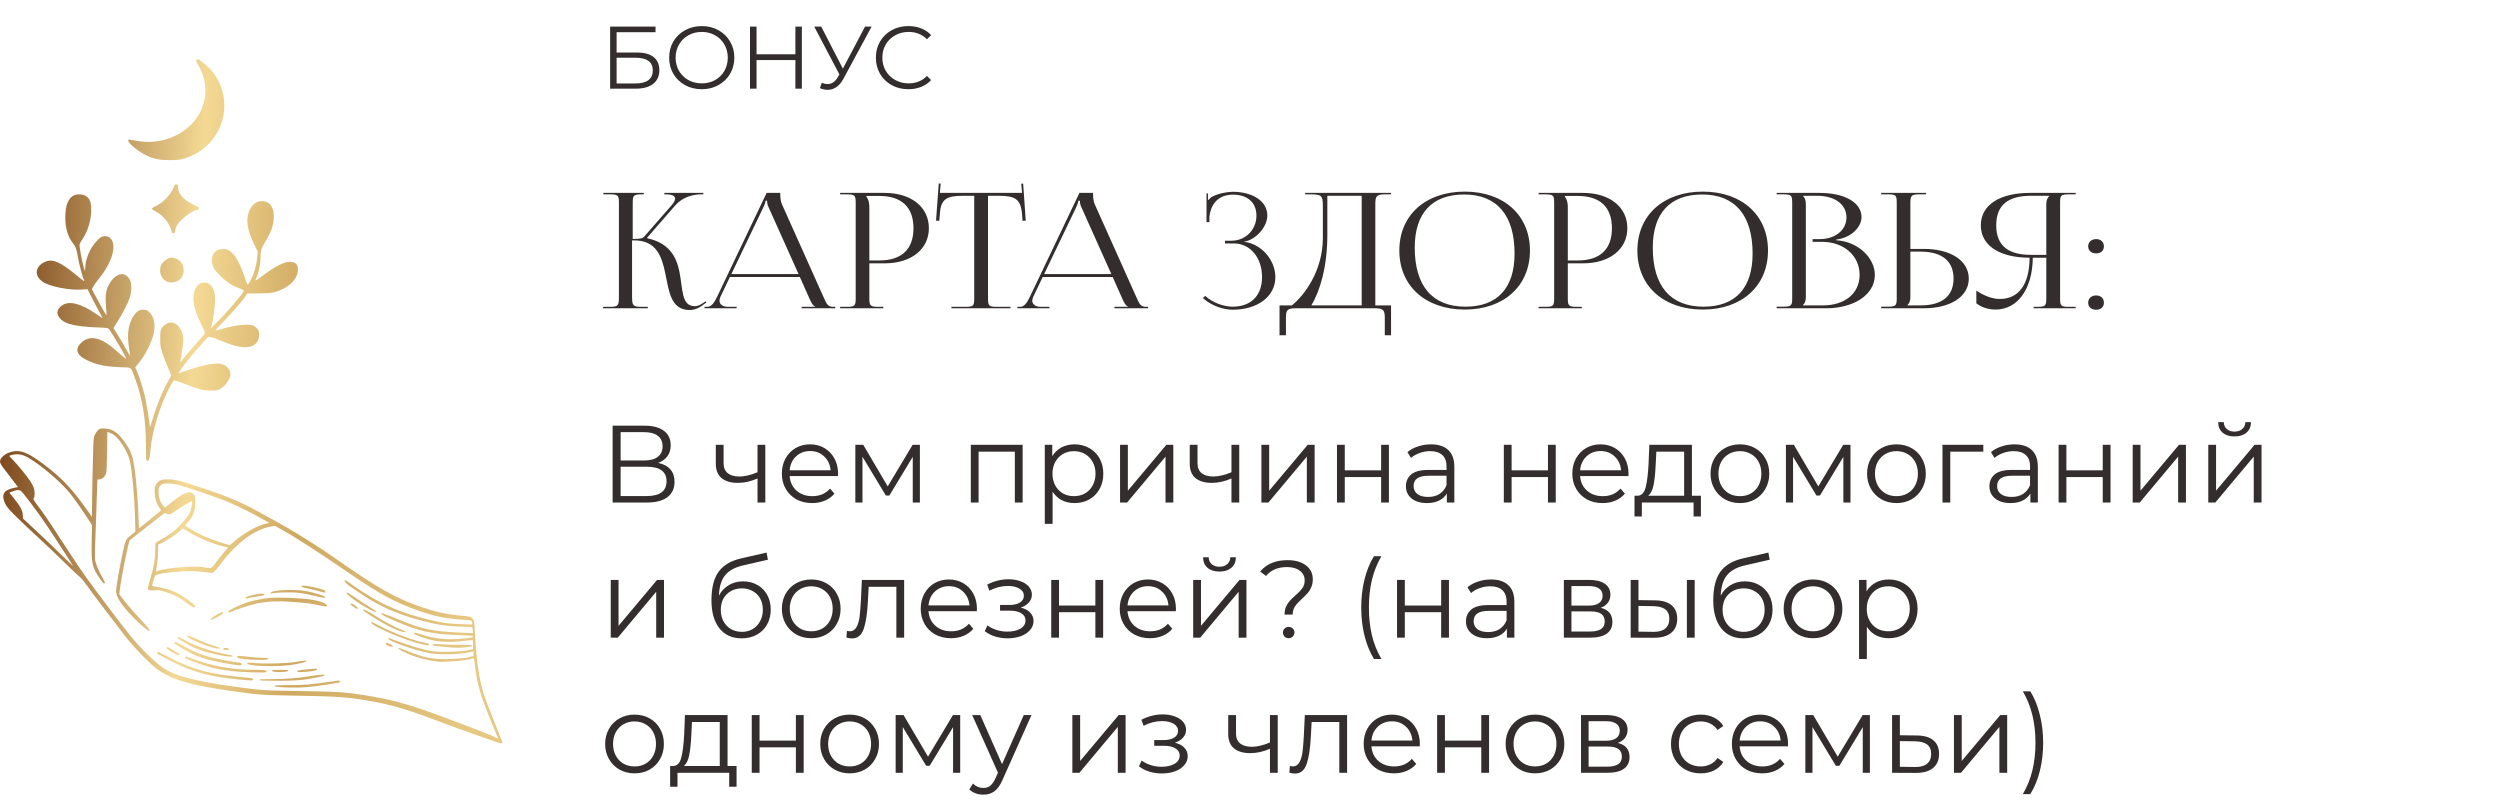 <?xml version="1.0" encoding="UTF-8"?> <svg xmlns="http://www.w3.org/2000/svg" width="592" height="190" viewBox="0 0 592 190" fill="none"> <path d="M155.858 109.614C157.123 109.874 158.085 110.385 158.744 111.148C159.403 111.893 159.732 112.873 159.732 114.086C159.732 115.663 159.169 116.877 158.042 117.726C156.933 118.575 155.295 119 153.128 119H145.068V100.8H152.634C154.575 100.8 156.092 101.199 157.184 101.996C158.276 102.793 158.822 103.946 158.822 105.454C158.822 106.477 158.562 107.343 158.042 108.054C157.522 108.747 156.794 109.267 155.858 109.614ZM146.966 109.042H152.53C153.934 109.042 155.009 108.756 155.754 108.184C156.517 107.612 156.898 106.78 156.898 105.688C156.898 104.596 156.517 103.764 155.754 103.192C155.009 102.62 153.934 102.334 152.53 102.334H146.966V109.042ZM153.128 117.466C156.265 117.466 157.834 116.296 157.834 113.956C157.834 111.668 156.265 110.524 153.128 110.524H146.966V117.466H153.128ZM181.227 105.324V119H179.381V113.306C177.804 113.999 176.253 114.346 174.727 114.346C173.081 114.346 171.798 113.973 170.879 113.228C169.961 112.465 169.501 111.33 169.501 109.822V105.324H171.347V109.718C171.347 110.741 171.677 111.521 172.335 112.058C172.994 112.578 173.904 112.838 175.065 112.838C176.348 112.838 177.787 112.5 179.381 111.824V105.324H181.227ZM198.43 112.734H186.99C187.094 114.155 187.64 115.308 188.628 116.192C189.616 117.059 190.864 117.492 192.372 117.492C193.221 117.492 194.001 117.345 194.712 117.05C195.422 116.738 196.038 116.287 196.558 115.698L197.598 116.894C196.991 117.622 196.228 118.177 195.31 118.558C194.408 118.939 193.412 119.13 192.32 119.13C190.916 119.13 189.668 118.835 188.576 118.246C187.501 117.639 186.66 116.807 186.054 115.75C185.447 114.693 185.144 113.497 185.144 112.162C185.144 110.827 185.43 109.631 186.002 108.574C186.591 107.517 187.388 106.693 188.394 106.104C189.416 105.515 190.56 105.22 191.826 105.22C193.091 105.22 194.226 105.515 195.232 106.104C196.237 106.693 197.026 107.517 197.598 108.574C198.17 109.614 198.456 110.81 198.456 112.162L198.43 112.734ZM191.826 106.806C190.508 106.806 189.399 107.231 188.498 108.08C187.614 108.912 187.111 110.004 186.99 111.356H196.688C196.566 110.004 196.055 108.912 195.154 108.08C194.27 107.231 193.16 106.806 191.826 106.806ZM217.83 105.324V119H216.14V108.184L210.602 117.336H209.77L204.232 108.158V119H202.542V105.324H204.414L210.212 115.178L216.114 105.324H217.83ZM242.16 105.324V119H240.314V106.962H231.734V119H229.888V105.324H242.16ZM254.453 105.22C255.736 105.22 256.897 105.515 257.937 106.104C258.977 106.676 259.792 107.491 260.381 108.548C260.971 109.605 261.265 110.81 261.265 112.162C261.265 113.531 260.971 114.745 260.381 115.802C259.792 116.859 258.977 117.683 257.937 118.272C256.915 118.844 255.753 119.13 254.453 119.13C253.344 119.13 252.339 118.905 251.437 118.454C250.553 117.986 249.825 117.31 249.253 116.426V124.044H247.407V105.324H249.175V108.028C249.73 107.127 250.458 106.433 251.359 105.948C252.278 105.463 253.309 105.22 254.453 105.22ZM254.323 117.492C255.277 117.492 256.143 117.275 256.923 116.842C257.703 116.391 258.31 115.759 258.743 114.944C259.194 114.129 259.419 113.202 259.419 112.162C259.419 111.122 259.194 110.203 258.743 109.406C258.31 108.591 257.703 107.959 256.923 107.508C256.143 107.057 255.277 106.832 254.323 106.832C253.353 106.832 252.477 107.057 251.697 107.508C250.935 107.959 250.328 108.591 249.877 109.406C249.444 110.203 249.227 111.122 249.227 112.162C249.227 113.202 249.444 114.129 249.877 114.944C250.328 115.759 250.935 116.391 251.697 116.842C252.477 117.275 253.353 117.492 254.323 117.492ZM265.231 105.324H267.077V116.192L276.203 105.324H277.841V119H275.995V108.132L266.895 119H265.231V105.324ZM293.454 105.324V119H291.608V113.306C290.031 113.999 288.479 114.346 286.954 114.346C285.307 114.346 284.025 113.973 283.106 113.228C282.187 112.465 281.728 111.33 281.728 109.822V105.324H283.574V109.718C283.574 110.741 283.903 111.521 284.562 112.058C285.221 112.578 286.131 112.838 287.292 112.838C288.575 112.838 290.013 112.5 291.608 111.824V105.324H293.454ZM298.696 105.324H300.542V116.192L309.668 105.324H311.306V119H309.46V108.132L300.36 119H298.696V105.324ZM316.597 105.324H318.443V111.382H327.049V105.324H328.895V119H327.049V112.968H318.443V119H316.597V105.324ZM338.848 105.22C340.633 105.22 342.002 105.671 342.956 106.572C343.909 107.456 344.386 108.773 344.386 110.524V119H342.618V116.868C342.202 117.579 341.586 118.133 340.772 118.532C339.974 118.931 339.021 119.13 337.912 119.13C336.386 119.13 335.173 118.766 334.272 118.038C333.37 117.31 332.92 116.348 332.92 115.152C332.92 113.991 333.336 113.055 334.168 112.344C335.017 111.633 336.36 111.278 338.198 111.278H342.54V110.446C342.54 109.267 342.21 108.375 341.552 107.768C340.893 107.144 339.931 106.832 338.666 106.832C337.799 106.832 336.967 106.979 336.17 107.274C335.372 107.551 334.688 107.941 334.116 108.444L333.284 107.066C333.977 106.477 334.809 106.026 335.78 105.714C336.75 105.385 337.773 105.22 338.848 105.22ZM338.198 117.674C339.238 117.674 340.13 117.44 340.876 116.972C341.621 116.487 342.176 115.793 342.54 114.892V112.656H338.25C335.91 112.656 334.74 113.471 334.74 115.1C334.74 115.897 335.043 116.53 335.65 116.998C336.256 117.449 337.106 117.674 338.198 117.674ZM356.105 105.324H357.951V111.382H366.557V105.324H368.403V119H366.557V112.968H357.951V119H356.105V105.324ZM385.609 112.734H374.169C374.273 114.155 374.819 115.308 375.807 116.192C376.795 117.059 378.043 117.492 379.551 117.492C380.401 117.492 381.181 117.345 381.891 117.05C382.602 116.738 383.217 116.287 383.737 115.698L384.777 116.894C384.171 117.622 383.408 118.177 382.489 118.558C381.588 118.939 380.591 119.13 379.499 119.13C378.095 119.13 376.847 118.835 375.755 118.246C374.681 117.639 373.84 116.807 373.233 115.75C372.627 114.693 372.323 113.497 372.323 112.162C372.323 110.827 372.609 109.631 373.181 108.574C373.771 107.517 374.568 106.693 375.573 106.104C376.596 105.515 377.74 105.22 379.005 105.22C380.271 105.22 381.406 105.515 382.411 106.104C383.417 106.693 384.205 107.517 384.777 108.574C385.349 109.614 385.635 110.81 385.635 112.162L385.609 112.734ZM379.005 106.806C377.688 106.806 376.579 107.231 375.677 108.08C374.793 108.912 374.291 110.004 374.169 111.356H383.867C383.746 110.004 383.235 108.912 382.333 108.08C381.449 107.231 380.34 106.806 379.005 106.806ZM402.78 117.388V122.302H401.038V119H388.792V122.302H387.05V117.388H387.83C388.749 117.336 389.373 116.66 389.702 115.36C390.032 114.06 390.257 112.24 390.378 109.9L390.56 105.324H400.648V117.388H402.78ZM392.068 110.004C391.982 111.945 391.817 113.549 391.574 114.814C391.332 116.062 390.898 116.92 390.274 117.388H398.802V106.962H392.224L392.068 110.004ZM412.02 119.13C410.703 119.13 409.515 118.835 408.458 118.246C407.401 117.639 406.569 116.807 405.962 115.75C405.355 114.693 405.052 113.497 405.052 112.162C405.052 110.827 405.355 109.631 405.962 108.574C406.569 107.517 407.401 106.693 408.458 106.104C409.515 105.515 410.703 105.22 412.02 105.22C413.337 105.22 414.525 105.515 415.582 106.104C416.639 106.693 417.463 107.517 418.052 108.574C418.659 109.631 418.962 110.827 418.962 112.162C418.962 113.497 418.659 114.693 418.052 115.75C417.463 116.807 416.639 117.639 415.582 118.246C414.525 118.835 413.337 119.13 412.02 119.13ZM412.02 117.492C412.991 117.492 413.857 117.275 414.62 116.842C415.4 116.391 416.007 115.759 416.44 114.944C416.873 114.129 417.09 113.202 417.09 112.162C417.09 111.122 416.873 110.195 416.44 109.38C416.007 108.565 415.4 107.941 414.62 107.508C413.857 107.057 412.991 106.832 412.02 106.832C411.049 106.832 410.174 107.057 409.394 107.508C408.631 107.941 408.025 108.565 407.574 109.38C407.141 110.195 406.924 111.122 406.924 112.162C406.924 113.202 407.141 114.129 407.574 114.944C408.025 115.759 408.631 116.391 409.394 116.842C410.174 117.275 411.049 117.492 412.02 117.492ZM438.195 105.324V119H436.505V108.184L430.967 117.336H430.135L424.597 108.158V119H422.907V105.324H424.779L430.577 115.178L436.479 105.324H438.195ZM449.09 119.13C447.773 119.13 446.586 118.835 445.528 118.246C444.471 117.639 443.639 116.807 443.032 115.75C442.426 114.693 442.122 113.497 442.122 112.162C442.122 110.827 442.426 109.631 443.032 108.574C443.639 107.517 444.471 106.693 445.528 106.104C446.586 105.515 447.773 105.22 449.09 105.22C450.408 105.22 451.595 105.515 452.652 106.104C453.71 106.693 454.533 107.517 455.122 108.574C455.729 109.631 456.032 110.827 456.032 112.162C456.032 113.497 455.729 114.693 455.122 115.75C454.533 116.807 453.71 117.639 452.652 118.246C451.595 118.835 450.408 119.13 449.09 119.13ZM449.09 117.492C450.061 117.492 450.928 117.275 451.69 116.842C452.47 116.391 453.077 115.759 453.51 114.944C453.944 114.129 454.16 113.202 454.16 112.162C454.16 111.122 453.944 110.195 453.51 109.38C453.077 108.565 452.47 107.941 451.69 107.508C450.928 107.057 450.061 106.832 449.09 106.832C448.12 106.832 447.244 107.057 446.464 107.508C445.702 107.941 445.095 108.565 444.644 109.38C444.211 110.195 443.994 111.122 443.994 112.162C443.994 113.202 444.211 114.129 444.644 114.944C445.095 115.759 445.702 116.391 446.464 116.842C447.244 117.275 448.12 117.492 449.09 117.492ZM469.65 106.962H461.824V119H459.978V105.324H469.65V106.962ZM477.023 105.22C478.809 105.22 480.178 105.671 481.131 106.572C482.085 107.456 482.561 108.773 482.561 110.524V119H480.793V116.868C480.377 117.579 479.762 118.133 478.947 118.532C478.15 118.931 477.197 119.13 476.087 119.13C474.562 119.13 473.349 118.766 472.447 118.038C471.546 117.31 471.095 116.348 471.095 115.152C471.095 113.991 471.511 113.055 472.343 112.344C473.193 111.633 474.536 111.278 476.373 111.278H480.715V110.446C480.715 109.267 480.386 108.375 479.727 107.768C479.069 107.144 478.107 106.832 476.841 106.832C475.975 106.832 475.143 106.979 474.345 107.274C473.548 107.551 472.863 107.941 472.291 108.444L471.459 107.066C472.153 106.477 472.985 106.026 473.955 105.714C474.926 105.385 475.949 105.22 477.023 105.22ZM476.373 117.674C477.413 117.674 478.306 117.44 479.051 116.972C479.797 116.487 480.351 115.793 480.715 114.892V112.656H476.425C474.085 112.656 472.915 113.471 472.915 115.1C472.915 115.897 473.219 116.53 473.825 116.998C474.432 117.449 475.281 117.674 476.373 117.674ZM487.476 105.324H489.322V111.382H497.928V105.324H499.774V119H497.928V112.968H489.322V119H487.476V105.324ZM505.021 105.324H506.867V116.192L515.993 105.324H517.631V119H515.785V108.132L506.685 119H505.021V105.324ZM522.921 105.324H524.767V116.192L533.893 105.324H535.531V119H533.685V108.132L524.585 119H522.921V105.324ZM529.135 103.348C527.956 103.348 527.02 103.053 526.327 102.464C525.634 101.875 525.278 101.043 525.261 99.968H526.587C526.604 100.644 526.847 101.19 527.315 101.606C527.783 102.005 528.39 102.204 529.135 102.204C529.88 102.204 530.487 102.005 530.955 101.606C531.44 101.19 531.692 100.644 531.709 99.968H533.035C533.018 101.043 532.654 101.875 531.943 102.464C531.25 103.053 530.314 103.348 529.135 103.348ZM144.626 137.324H146.472V148.192L155.598 137.324H157.236V151H155.39V140.132L146.29 151H144.626V137.324ZM175.961 137.662C177.226 137.662 178.353 137.948 179.341 138.52C180.346 139.075 181.126 139.863 181.681 140.886C182.236 141.891 182.513 143.044 182.513 144.344C182.513 145.679 182.218 146.866 181.629 147.906C181.057 148.929 180.251 149.726 179.211 150.298C178.171 150.87 176.975 151.156 175.623 151.156C173.352 151.156 171.593 150.359 170.345 148.764C169.097 147.169 168.473 144.968 168.473 142.16C168.473 139.231 169.028 136.986 170.137 135.426C171.264 133.866 173.014 132.809 175.389 132.254L181.525 130.85L181.837 132.54L176.065 133.866C174.106 134.299 172.668 135.071 171.749 136.18C170.83 137.272 170.328 138.893 170.241 141.042C170.796 139.985 171.567 139.161 172.555 138.572C173.543 137.965 174.678 137.662 175.961 137.662ZM175.675 149.622C176.628 149.622 177.478 149.405 178.223 148.972C178.986 148.521 179.575 147.897 179.991 147.1C180.424 146.303 180.641 145.401 180.641 144.396C180.641 143.391 180.433 142.507 180.017 141.744C179.601 140.981 179.012 140.392 178.249 139.976C177.504 139.543 176.646 139.326 175.675 139.326C174.704 139.326 173.838 139.543 173.075 139.976C172.33 140.392 171.74 140.981 171.307 141.744C170.891 142.507 170.683 143.391 170.683 144.396C170.683 145.401 170.891 146.303 171.307 147.1C171.74 147.897 172.338 148.521 173.101 148.972C173.864 149.405 174.722 149.622 175.675 149.622ZM192.112 151.13C190.794 151.13 189.607 150.835 188.55 150.246C187.492 149.639 186.66 148.807 186.054 147.75C185.447 146.693 185.144 145.497 185.144 144.162C185.144 142.827 185.447 141.631 186.054 140.574C186.66 139.517 187.492 138.693 188.55 138.104C189.607 137.515 190.794 137.22 192.112 137.22C193.429 137.22 194.616 137.515 195.674 138.104C196.731 138.693 197.554 139.517 198.144 140.574C198.75 141.631 199.054 142.827 199.054 144.162C199.054 145.497 198.75 146.693 198.144 147.75C197.554 148.807 196.731 149.639 195.674 150.246C194.616 150.835 193.429 151.13 192.112 151.13ZM192.112 149.492C193.082 149.492 193.949 149.275 194.712 148.842C195.492 148.391 196.098 147.759 196.532 146.944C196.965 146.129 197.182 145.202 197.182 144.162C197.182 143.122 196.965 142.195 196.532 141.38C196.098 140.565 195.492 139.941 194.712 139.508C193.949 139.057 193.082 138.832 192.112 138.832C191.141 138.832 190.266 139.057 189.486 139.508C188.723 139.941 188.116 140.565 187.666 141.38C187.232 142.195 187.016 143.122 187.016 144.162C187.016 145.202 187.232 146.129 187.666 146.944C188.116 147.759 188.723 148.391 189.486 148.842C190.266 149.275 191.141 149.492 192.112 149.492ZM214.103 137.324V151H212.257V138.962H205.705L205.523 142.342C205.384 145.185 205.055 147.369 204.535 148.894C204.015 150.419 203.088 151.182 201.753 151.182C201.389 151.182 200.947 151.113 200.427 150.974L200.557 149.388C200.869 149.457 201.086 149.492 201.207 149.492C201.918 149.492 202.455 149.163 202.819 148.504C203.183 147.845 203.426 147.031 203.547 146.06C203.668 145.089 203.772 143.807 203.859 142.212L204.093 137.324H214.103ZM231.311 144.734H219.871C219.975 146.155 220.521 147.308 221.509 148.192C222.497 149.059 223.745 149.492 225.253 149.492C226.102 149.492 226.882 149.345 227.593 149.05C228.303 148.738 228.919 148.287 229.439 147.698L230.479 148.894C229.872 149.622 229.109 150.177 228.191 150.558C227.289 150.939 226.293 151.13 225.201 151.13C223.797 151.13 222.549 150.835 221.457 150.246C220.382 149.639 219.541 148.807 218.935 147.75C218.328 146.693 218.025 145.497 218.025 144.162C218.025 142.827 218.311 141.631 218.883 140.574C219.472 139.517 220.269 138.693 221.275 138.104C222.297 137.515 223.441 137.22 224.707 137.22C225.972 137.22 227.107 137.515 228.113 138.104C229.118 138.693 229.907 139.517 230.479 140.574C231.051 141.614 231.337 142.81 231.337 144.162L231.311 144.734ZM224.707 138.806C223.389 138.806 222.28 139.231 221.379 140.08C220.495 140.912 219.992 142.004 219.871 143.356H229.569C229.447 142.004 228.936 140.912 228.035 140.08C227.151 139.231 226.041 138.806 224.707 138.806ZM241.698 143.876C242.669 144.101 243.414 144.491 243.934 145.046C244.471 145.601 244.74 146.277 244.74 147.074C244.74 147.871 244.463 148.582 243.908 149.206C243.371 149.83 242.634 150.315 241.698 150.662C240.762 150.991 239.731 151.156 238.604 151.156C237.616 151.156 236.645 151.017 235.692 150.74C234.739 150.445 233.907 150.021 233.196 149.466L233.82 148.088C234.444 148.556 235.172 148.92 236.004 149.18C236.836 149.44 237.677 149.57 238.526 149.57C239.791 149.57 240.823 149.336 241.62 148.868C242.435 148.383 242.842 147.733 242.842 146.918C242.842 146.19 242.513 145.627 241.854 145.228C241.195 144.812 240.294 144.604 239.15 144.604H236.81V143.252H239.046C240.069 143.252 240.892 143.061 241.516 142.68C242.14 142.281 242.452 141.753 242.452 141.094C242.452 140.366 242.097 139.794 241.386 139.378C240.693 138.962 239.783 138.754 238.656 138.754C237.183 138.754 235.727 139.127 234.288 139.872L233.768 138.442C235.397 137.593 237.087 137.168 238.838 137.168C239.878 137.168 240.814 137.324 241.646 137.636C242.495 137.931 243.154 138.355 243.622 138.91C244.107 139.465 244.35 140.106 244.35 140.834C244.35 141.527 244.107 142.143 243.622 142.68C243.154 143.217 242.513 143.616 241.698 143.876ZM248.931 137.324H250.777V143.382H259.383V137.324H261.229V151H259.383V144.968H250.777V151H248.931V137.324ZM278.436 144.734H266.996C267.1 146.155 267.646 147.308 268.634 148.192C269.622 149.059 270.87 149.492 272.378 149.492C273.227 149.492 274.007 149.345 274.718 149.05C275.428 148.738 276.044 148.287 276.564 147.698L277.604 148.894C276.997 149.622 276.234 150.177 275.316 150.558C274.414 150.939 273.418 151.13 272.326 151.13C270.922 151.13 269.674 150.835 268.582 150.246C267.507 149.639 266.666 148.807 266.06 147.75C265.453 146.693 265.15 145.497 265.15 144.162C265.15 142.827 265.436 141.631 266.008 140.574C266.597 139.517 267.394 138.693 268.4 138.104C269.422 137.515 270.566 137.22 271.832 137.22C273.097 137.22 274.232 137.515 275.238 138.104C276.243 138.693 277.032 139.517 277.604 140.574C278.176 141.614 278.462 142.81 278.462 144.162L278.436 144.734ZM271.832 138.806C270.514 138.806 269.405 139.231 268.504 140.08C267.62 140.912 267.117 142.004 266.996 143.356H276.694C276.572 142.004 276.061 140.912 275.16 140.08C274.276 139.231 273.166 138.806 271.832 138.806ZM282.548 137.324H284.394V148.192L293.52 137.324H295.158V151H293.312V140.132L284.212 151H282.548V137.324ZM288.762 135.348C287.583 135.348 286.647 135.053 285.954 134.464C285.261 133.875 284.905 133.043 284.888 131.968H286.214C286.231 132.644 286.474 133.19 286.942 133.606C287.41 134.005 288.017 134.204 288.762 134.204C289.507 134.204 290.114 134.005 290.582 133.606C291.067 133.19 291.319 132.644 291.336 131.968H292.662C292.645 133.043 292.281 133.875 291.57 134.464C290.877 135.053 289.941 135.348 288.762 135.348ZM304.186 145.54C304.186 144.829 304.299 144.205 304.524 143.668C304.767 143.131 305.062 142.671 305.408 142.29C305.755 141.909 306.206 141.475 306.76 140.99C307.506 140.331 308.052 139.759 308.398 139.274C308.762 138.771 308.944 138.165 308.944 137.454C308.944 136.501 308.572 135.738 307.826 135.166C307.081 134.577 306.058 134.282 304.758 134.282C302.609 134.282 300.954 134.984 299.792 136.388L298.414 135.348C299.888 133.545 302.046 132.644 304.888 132.644C306.708 132.644 308.156 133.051 309.23 133.866C310.322 134.681 310.868 135.781 310.868 137.168C310.868 137.879 310.747 138.511 310.504 139.066C310.279 139.603 309.993 140.063 309.646 140.444C309.317 140.825 308.875 141.267 308.32 141.77C307.575 142.446 307.02 143.053 306.656 143.59C306.292 144.11 306.11 144.76 306.11 145.54H304.186ZM305.148 151.13C304.767 151.13 304.446 151 304.186 150.74C303.926 150.463 303.796 150.142 303.796 149.778C303.796 149.397 303.926 149.085 304.186 148.842C304.446 148.582 304.767 148.452 305.148 148.452C305.547 148.452 305.876 148.582 306.136 148.842C306.396 149.085 306.526 149.397 306.526 149.778C306.526 150.142 306.388 150.463 306.11 150.74C305.85 151 305.53 151.13 305.148 151.13ZM325.353 156.044C324.382 154.449 323.637 152.621 323.117 150.558C322.597 148.478 322.337 146.251 322.337 143.876C322.337 141.501 322.597 139.274 323.117 137.194C323.637 135.097 324.382 133.268 325.353 131.708H327.121C326.098 133.459 325.344 135.339 324.859 137.35C324.391 139.361 324.157 141.536 324.157 143.876C324.157 146.216 324.391 148.391 324.859 150.402C325.344 152.413 326.098 154.293 327.121 156.044H325.353ZM330.815 137.324H332.661V143.382H341.267V137.324H343.113V151H341.267V144.968H332.661V151H330.815V137.324ZM353.066 137.22C354.852 137.22 356.221 137.671 357.174 138.572C358.128 139.456 358.604 140.773 358.604 142.524V151H356.836V148.868C356.42 149.579 355.805 150.133 354.99 150.532C354.193 150.931 353.24 151.13 352.13 151.13C350.605 151.13 349.392 150.766 348.49 150.038C347.589 149.31 347.138 148.348 347.138 147.152C347.138 145.991 347.554 145.055 348.386 144.344C349.236 143.633 350.579 143.278 352.416 143.278H356.758V142.446C356.758 141.267 356.429 140.375 355.77 139.768C355.112 139.144 354.15 138.832 352.884 138.832C352.018 138.832 351.186 138.979 350.388 139.274C349.591 139.551 348.906 139.941 348.334 140.444L347.502 139.066C348.196 138.477 349.028 138.026 349.998 137.714C350.969 137.385 351.992 137.22 353.066 137.22ZM352.416 149.674C353.456 149.674 354.349 149.44 355.094 148.972C355.84 148.487 356.394 147.793 356.758 146.892V144.656H352.468C350.128 144.656 348.958 145.471 348.958 147.1C348.958 147.897 349.262 148.53 349.868 148.998C350.475 149.449 351.324 149.674 352.416 149.674ZM379.033 143.928C380.888 144.361 381.815 145.479 381.815 147.282C381.815 148.478 381.373 149.397 380.489 150.038C379.605 150.679 378.288 151 376.537 151H370.323V137.324H376.355C377.915 137.324 379.137 137.627 380.021 138.234C380.905 138.841 381.347 139.707 381.347 140.834C381.347 141.579 381.139 142.221 380.723 142.758C380.325 143.278 379.761 143.668 379.033 143.928ZM372.117 143.408H376.225C377.283 143.408 378.089 143.209 378.643 142.81C379.215 142.411 379.501 141.831 379.501 141.068C379.501 140.305 379.215 139.733 378.643 139.352C378.089 138.971 377.283 138.78 376.225 138.78H372.117V143.408ZM376.459 149.544C377.638 149.544 378.522 149.353 379.111 148.972C379.701 148.591 379.995 147.993 379.995 147.178C379.995 146.363 379.727 145.765 379.189 145.384C378.652 144.985 377.803 144.786 376.641 144.786H372.117V149.544H376.459ZM391.888 142.16C393.604 142.177 394.912 142.559 395.814 143.304C396.715 144.049 397.166 145.124 397.166 146.528C397.166 147.984 396.68 149.102 395.71 149.882C394.739 150.662 393.352 151.043 391.55 151.026L386.142 151V137.324H387.988V142.108L391.888 142.16ZM399.454 137.324H401.3V151H399.454V137.324ZM391.446 149.622C392.711 149.639 393.664 149.388 394.306 148.868C394.964 148.331 395.294 147.551 395.294 146.528C395.294 145.523 394.973 144.777 394.332 144.292C393.69 143.807 392.728 143.555 391.446 143.538L387.988 143.486V149.57L391.446 149.622ZM413.186 137.662C414.451 137.662 415.578 137.948 416.566 138.52C417.571 139.075 418.351 139.863 418.906 140.886C419.46 141.891 419.738 143.044 419.738 144.344C419.738 145.679 419.443 146.866 418.854 147.906C418.282 148.929 417.476 149.726 416.436 150.298C415.396 150.87 414.2 151.156 412.848 151.156C410.577 151.156 408.818 150.359 407.57 148.764C406.322 147.169 405.698 144.968 405.698 142.16C405.698 139.231 406.252 136.986 407.362 135.426C408.488 133.866 410.239 132.809 412.614 132.254L418.75 130.85L419.062 132.54L413.29 133.866C411.331 134.299 409.892 135.071 408.974 136.18C408.055 137.272 407.552 138.893 407.466 141.042C408.02 139.985 408.792 139.161 409.78 138.572C410.768 137.965 411.903 137.662 413.186 137.662ZM412.9 149.622C413.853 149.622 414.702 149.405 415.448 148.972C416.21 148.521 416.8 147.897 417.216 147.1C417.649 146.303 417.866 145.401 417.866 144.396C417.866 143.391 417.658 142.507 417.242 141.744C416.826 140.981 416.236 140.392 415.474 139.976C414.728 139.543 413.87 139.326 412.9 139.326C411.929 139.326 411.062 139.543 410.3 139.976C409.554 140.392 408.965 140.981 408.532 141.744C408.116 142.507 407.908 143.391 407.908 144.396C407.908 145.401 408.116 146.303 408.532 147.1C408.965 147.897 409.563 148.521 410.326 148.972C411.088 149.405 411.946 149.622 412.9 149.622ZM429.336 151.13C428.019 151.13 426.832 150.835 425.774 150.246C424.717 149.639 423.885 148.807 423.278 147.75C422.672 146.693 422.368 145.497 422.368 144.162C422.368 142.827 422.672 141.631 423.278 140.574C423.885 139.517 424.717 138.693 425.774 138.104C426.832 137.515 428.019 137.22 429.336 137.22C430.654 137.22 431.841 137.515 432.898 138.104C433.956 138.693 434.779 139.517 435.368 140.574C435.975 141.631 436.278 142.827 436.278 144.162C436.278 145.497 435.975 146.693 435.368 147.75C434.779 148.807 433.956 149.639 432.898 150.246C431.841 150.835 430.654 151.13 429.336 151.13ZM429.336 149.492C430.307 149.492 431.174 149.275 431.936 148.842C432.716 148.391 433.323 147.759 433.756 146.944C434.19 146.129 434.406 145.202 434.406 144.162C434.406 143.122 434.19 142.195 433.756 141.38C433.323 140.565 432.716 139.941 431.936 139.508C431.174 139.057 430.307 138.832 429.336 138.832C428.366 138.832 427.49 139.057 426.71 139.508C425.948 139.941 425.341 140.565 424.89 141.38C424.457 142.195 424.24 143.122 424.24 144.162C424.24 145.202 424.457 146.129 424.89 146.944C425.341 147.759 425.948 148.391 426.71 148.842C427.49 149.275 428.366 149.492 429.336 149.492ZM447.27 137.22C448.552 137.22 449.714 137.515 450.754 138.104C451.794 138.676 452.608 139.491 453.198 140.548C453.787 141.605 454.082 142.81 454.082 144.162C454.082 145.531 453.787 146.745 453.198 147.802C452.608 148.859 451.794 149.683 450.754 150.272C449.731 150.844 448.57 151.13 447.27 151.13C446.16 151.13 445.155 150.905 444.254 150.454C443.37 149.986 442.642 149.31 442.07 148.426V156.044H440.224V137.324H441.992V140.028C442.546 139.127 443.274 138.433 444.176 137.948C445.094 137.463 446.126 137.22 447.27 137.22ZM447.14 149.492C448.093 149.492 448.96 149.275 449.74 148.842C450.52 148.391 451.126 147.759 451.56 146.944C452.01 146.129 452.236 145.202 452.236 144.162C452.236 143.122 452.01 142.203 451.56 141.406C451.126 140.591 450.52 139.959 449.74 139.508C448.96 139.057 448.093 138.832 447.14 138.832C446.169 138.832 445.294 139.057 444.514 139.508C443.751 139.959 443.144 140.591 442.694 141.406C442.26 142.203 442.044 143.122 442.044 144.162C442.044 145.202 442.26 146.129 442.694 146.944C443.144 147.759 443.751 148.391 444.514 148.842C445.294 149.275 446.169 149.492 447.14 149.492ZM150.268 183.13C148.951 183.13 147.763 182.835 146.706 182.246C145.649 181.639 144.817 180.807 144.21 179.75C143.603 178.693 143.3 177.497 143.3 176.162C143.3 174.827 143.603 173.631 144.21 172.574C144.817 171.517 145.649 170.693 146.706 170.104C147.763 169.515 148.951 169.22 150.268 169.22C151.585 169.22 152.773 169.515 153.83 170.104C154.887 170.693 155.711 171.517 156.3 172.574C156.907 173.631 157.21 174.827 157.21 176.162C157.21 177.497 156.907 178.693 156.3 179.75C155.711 180.807 154.887 181.639 153.83 182.246C152.773 182.835 151.585 183.13 150.268 183.13ZM150.268 181.492C151.239 181.492 152.105 181.275 152.868 180.842C153.648 180.391 154.255 179.759 154.688 178.944C155.121 178.129 155.338 177.202 155.338 176.162C155.338 175.122 155.121 174.195 154.688 173.38C154.255 172.565 153.648 171.941 152.868 171.508C152.105 171.057 151.239 170.832 150.268 170.832C149.297 170.832 148.422 171.057 147.642 171.508C146.879 171.941 146.273 172.565 145.822 173.38C145.389 174.195 145.172 175.122 145.172 176.162C145.172 177.202 145.389 178.129 145.822 178.944C146.273 179.759 146.879 180.391 147.642 180.842C148.422 181.275 149.297 181.492 150.268 181.492ZM174.417 181.388V186.302H172.675V183H160.429V186.302H158.687V181.388H159.467C160.386 181.336 161.01 180.66 161.339 179.36C161.668 178.06 161.894 176.24 162.015 173.9L162.197 169.324H172.285V181.388H174.417ZM163.705 174.004C163.618 175.945 163.454 177.549 163.211 178.814C162.968 180.062 162.535 180.92 161.911 181.388H170.439V170.962H163.861L163.705 174.004ZM178.015 169.324H179.861V175.382H188.467V169.324H190.313V183H188.467V176.968H179.861V183H178.015V169.324ZM201.202 183.13C199.884 183.13 198.697 182.835 197.64 182.246C196.582 181.639 195.75 180.807 195.144 179.75C194.537 178.693 194.234 177.497 194.234 176.162C194.234 174.827 194.537 173.631 195.144 172.574C195.75 171.517 196.582 170.693 197.64 170.104C198.697 169.515 199.884 169.22 201.202 169.22C202.519 169.22 203.706 169.515 204.764 170.104C205.821 170.693 206.644 171.517 207.234 172.574C207.84 173.631 208.144 174.827 208.144 176.162C208.144 177.497 207.84 178.693 207.234 179.75C206.644 180.807 205.821 181.639 204.764 182.246C203.706 182.835 202.519 183.13 201.202 183.13ZM201.202 181.492C202.172 181.492 203.039 181.275 203.802 180.842C204.582 180.391 205.188 179.759 205.622 178.944C206.055 178.129 206.272 177.202 206.272 176.162C206.272 175.122 206.055 174.195 205.622 173.38C205.188 172.565 204.582 171.941 203.802 171.508C203.039 171.057 202.172 170.832 201.202 170.832C200.231 170.832 199.356 171.057 198.576 171.508C197.813 171.941 197.206 172.565 196.756 173.38C196.322 174.195 196.106 175.122 196.106 176.162C196.106 177.202 196.322 178.129 196.756 178.944C197.206 179.759 197.813 180.391 198.576 180.842C199.356 181.275 200.231 181.492 201.202 181.492ZM227.377 169.324V183H225.687V172.184L220.149 181.336H219.317L213.779 172.158V183H212.089V169.324H213.961L219.759 179.178L225.661 169.324H227.377ZM244.252 169.324L237.414 184.638C236.859 185.921 236.218 186.831 235.49 187.368C234.762 187.905 233.887 188.174 232.864 188.174C232.205 188.174 231.59 188.07 231.018 187.862C230.446 187.654 229.952 187.342 229.536 186.926L230.394 185.548C231.087 186.241 231.919 186.588 232.89 186.588C233.514 186.588 234.043 186.415 234.476 186.068C234.927 185.721 235.343 185.132 235.724 184.3L236.322 182.974L230.212 169.324H232.136L237.284 180.946L242.432 169.324H244.252ZM253.933 169.324H255.779V180.192L264.905 169.324H266.543V183H264.697V172.132L255.597 183H253.933V169.324ZM278.21 175.876C279.18 176.101 279.926 176.491 280.446 177.046C280.983 177.601 281.252 178.277 281.252 179.074C281.252 179.871 280.974 180.582 280.42 181.206C279.882 181.83 279.146 182.315 278.21 182.662C277.274 182.991 276.242 183.156 275.116 183.156C274.128 183.156 273.157 183.017 272.204 182.74C271.25 182.445 270.418 182.021 269.708 181.466L270.332 180.088C270.956 180.556 271.684 180.92 272.516 181.18C273.348 181.44 274.188 181.57 275.038 181.57C276.303 181.57 277.334 181.336 278.132 180.868C278.946 180.383 279.354 179.733 279.354 178.918C279.354 178.19 279.024 177.627 278.366 177.228C277.707 176.812 276.806 176.604 275.662 176.604H273.322V175.252H275.558C276.58 175.252 277.404 175.061 278.028 174.68C278.652 174.281 278.964 173.753 278.964 173.094C278.964 172.366 278.608 171.794 277.898 171.378C277.204 170.962 276.294 170.754 275.168 170.754C273.694 170.754 272.238 171.127 270.8 171.872L270.28 170.442C271.909 169.593 273.599 169.168 275.35 169.168C276.39 169.168 277.326 169.324 278.158 169.636C279.007 169.931 279.666 170.355 280.134 170.91C280.619 171.465 280.862 172.106 280.862 172.834C280.862 173.527 280.619 174.143 280.134 174.68C279.666 175.217 279.024 175.616 278.21 175.876ZM302.569 169.324V183H300.723V177.306C299.146 177.999 297.594 178.346 296.069 178.346C294.422 178.346 293.14 177.973 292.221 177.228C291.302 176.465 290.843 175.33 290.843 173.822V169.324H292.689V173.718C292.689 174.741 293.018 175.521 293.677 176.058C294.336 176.578 295.246 176.838 296.407 176.838C297.69 176.838 299.128 176.5 300.723 175.824V169.324H302.569ZM318.992 169.324V183H317.146V170.962H310.594L310.412 174.342C310.273 177.185 309.944 179.369 309.424 180.894C308.904 182.419 307.976 183.182 306.642 183.182C306.278 183.182 305.836 183.113 305.316 182.974L305.446 181.388C305.758 181.457 305.974 181.492 306.096 181.492C306.806 181.492 307.344 181.163 307.708 180.504C308.072 179.845 308.314 179.031 308.436 178.06C308.557 177.089 308.661 175.807 308.748 174.212L308.982 169.324H318.992ZM336.199 176.734H324.759C324.863 178.155 325.409 179.308 326.397 180.192C327.385 181.059 328.633 181.492 330.141 181.492C330.991 181.492 331.771 181.345 332.481 181.05C333.192 180.738 333.807 180.287 334.327 179.698L335.367 180.894C334.761 181.622 333.998 182.177 333.079 182.558C332.178 182.939 331.181 183.13 330.089 183.13C328.685 183.13 327.437 182.835 326.345 182.246C325.271 181.639 324.43 180.807 323.823 179.75C323.217 178.693 322.913 177.497 322.913 176.162C322.913 174.827 323.199 173.631 323.771 172.574C324.361 171.517 325.158 170.693 326.163 170.104C327.186 169.515 328.33 169.22 329.595 169.22C330.861 169.22 331.996 169.515 333.001 170.104C334.007 170.693 334.795 171.517 335.367 172.574C335.939 173.614 336.225 174.81 336.225 176.162L336.199 176.734ZM329.595 170.806C328.278 170.806 327.169 171.231 326.267 172.08C325.383 172.912 324.881 174.004 324.759 175.356H334.457C334.336 174.004 333.825 172.912 332.923 172.08C332.039 171.231 330.93 170.806 329.595 170.806ZM340.312 169.324H342.158V175.382H350.764V169.324H352.61V183H350.764V176.968H342.158V183H340.312V169.324ZM363.498 183.13C362.181 183.13 360.994 182.835 359.936 182.246C358.879 181.639 358.047 180.807 357.44 179.75C356.834 178.693 356.53 177.497 356.53 176.162C356.53 174.827 356.834 173.631 357.44 172.574C358.047 171.517 358.879 170.693 359.936 170.104C360.994 169.515 362.181 169.22 363.498 169.22C364.816 169.22 366.003 169.515 367.06 170.104C368.118 170.693 368.941 171.517 369.53 172.574C370.137 173.631 370.44 174.827 370.44 176.162C370.44 177.497 370.137 178.693 369.53 179.75C368.941 180.807 368.118 181.639 367.06 182.246C366.003 182.835 364.816 183.13 363.498 183.13ZM363.498 181.492C364.469 181.492 365.336 181.275 366.098 180.842C366.878 180.391 367.485 179.759 367.918 178.944C368.352 178.129 368.568 177.202 368.568 176.162C368.568 175.122 368.352 174.195 367.918 173.38C367.485 172.565 366.878 171.941 366.098 171.508C365.336 171.057 364.469 170.832 363.498 170.832C362.528 170.832 361.652 171.057 360.872 171.508C360.11 171.941 359.503 172.565 359.052 173.38C358.619 174.195 358.402 175.122 358.402 176.162C358.402 177.202 358.619 178.129 359.052 178.944C359.503 179.759 360.11 180.391 360.872 180.842C361.652 181.275 362.528 181.492 363.498 181.492ZM383.096 175.928C384.95 176.361 385.878 177.479 385.878 179.282C385.878 180.478 385.436 181.397 384.552 182.038C383.668 182.679 382.35 183 380.6 183H374.386V169.324H380.418C381.978 169.324 383.2 169.627 384.084 170.234C384.968 170.841 385.41 171.707 385.41 172.834C385.41 173.579 385.202 174.221 384.786 174.758C384.387 175.278 383.824 175.668 383.096 175.928ZM376.18 175.408H380.288C381.345 175.408 382.151 175.209 382.706 174.81C383.278 174.411 383.564 173.831 383.564 173.068C383.564 172.305 383.278 171.733 382.706 171.352C382.151 170.971 381.345 170.78 380.288 170.78H376.18V175.408ZM380.522 181.544C381.7 181.544 382.584 181.353 383.174 180.972C383.763 180.591 384.058 179.993 384.058 179.178C384.058 178.363 383.789 177.765 383.252 177.384C382.714 176.985 381.865 176.786 380.704 176.786H376.18V181.544H380.522ZM402.729 183.13C401.377 183.13 400.163 182.835 399.089 182.246C398.031 181.657 397.199 180.833 396.593 179.776C395.986 178.701 395.683 177.497 395.683 176.162C395.683 174.827 395.986 173.631 396.593 172.574C397.199 171.517 398.031 170.693 399.089 170.104C400.163 169.515 401.377 169.22 402.729 169.22C403.907 169.22 404.956 169.454 405.875 169.922C406.811 170.373 407.547 171.04 408.085 171.924L406.707 172.86C406.256 172.184 405.684 171.681 404.991 171.352C404.297 171.005 403.543 170.832 402.729 170.832C401.741 170.832 400.848 171.057 400.051 171.508C399.271 171.941 398.655 172.565 398.205 173.38C397.771 174.195 397.555 175.122 397.555 176.162C397.555 177.219 397.771 178.155 398.205 178.97C398.655 179.767 399.271 180.391 400.051 180.842C400.848 181.275 401.741 181.492 402.729 181.492C403.543 181.492 404.297 181.327 404.991 180.998C405.684 180.669 406.256 180.166 406.707 179.49L408.085 180.426C407.547 181.31 406.811 181.986 405.875 182.454C404.939 182.905 403.89 183.13 402.729 183.13ZM423.391 176.734H411.951C412.055 178.155 412.601 179.308 413.589 180.192C414.577 181.059 415.825 181.492 417.333 181.492C418.182 181.492 418.962 181.345 419.673 181.05C420.383 180.738 420.999 180.287 421.519 179.698L422.559 180.894C421.952 181.622 421.189 182.177 420.271 182.558C419.369 182.939 418.373 183.13 417.281 183.13C415.877 183.13 414.629 182.835 413.537 182.246C412.462 181.639 411.621 180.807 411.015 179.75C410.408 178.693 410.105 177.497 410.105 176.162C410.105 174.827 410.391 173.631 410.963 172.574C411.552 171.517 412.349 170.693 413.355 170.104C414.377 169.515 415.521 169.22 416.787 169.22C418.052 169.22 419.187 169.515 420.193 170.104C421.198 170.693 421.987 171.517 422.559 172.574C423.131 173.614 423.417 174.81 423.417 176.162L423.391 176.734ZM416.787 170.806C415.469 170.806 414.36 171.231 413.459 172.08C412.575 172.912 412.072 174.004 411.951 175.356H421.649C421.527 174.004 421.016 172.912 420.115 172.08C419.231 171.231 418.121 170.806 416.787 170.806ZM442.791 169.324V183H441.101V172.184L435.563 181.336H434.731L429.193 172.158V183H427.503V169.324H429.375L435.173 179.178L441.075 169.324H442.791ZM453.92 174.16C455.636 174.177 456.936 174.559 457.82 175.304C458.721 176.049 459.172 177.124 459.172 178.528C459.172 179.984 458.687 181.102 457.716 181.882C456.763 182.662 455.376 183.043 453.556 183.026L448.044 183V169.324H449.89V174.108L453.92 174.16ZM453.452 181.622C454.717 181.639 455.671 181.388 456.312 180.868C456.971 180.331 457.3 179.551 457.3 178.528C457.3 177.523 456.979 176.777 456.338 176.292C455.697 175.807 454.735 175.555 453.452 175.538L449.89 175.486V181.57L453.452 181.622ZM462.694 169.324H464.54V180.192L473.666 169.324H475.304V183H473.458V172.132L464.358 183H462.694V169.324ZM479.009 188.044C480.031 186.293 480.785 184.421 481.271 182.428C481.756 180.417 481.999 178.233 481.999 175.876C481.999 173.519 481.756 171.343 481.271 169.35C480.785 167.339 480.031 165.459 479.009 163.708H480.777C481.747 165.268 482.493 167.097 483.013 169.194C483.55 171.274 483.819 173.501 483.819 175.876C483.819 178.251 483.559 180.478 483.039 182.558C482.519 184.638 481.765 186.467 480.777 188.044H479.009Z" fill="#332E2D"></path> <path d="M142.76 73H153.4V72.658H151.956C149.942 72.658 149.676 72.43 149.676 70.302V56.926H150.208C155.452 56.926 156.706 60.764 157.542 64.716C158.416 68.972 158.834 73.418 163.318 73.418C164.42 73.418 165.56 72.962 166.738 72.012L167.27 71.632L167.042 71.366L166.51 71.746C165.75 72.278 165.066 72.506 164.534 72.506C161.304 72.506 161.722 68.44 160.886 64.336C160.202 60.954 158.568 57.534 153.286 56.432L153.248 56.28L159.898 48.642C161.646 46.628 164.192 46.02 166.016 46.02H166.548V45.678H157.314V46.02H157.694C158.986 46.02 159.86 46.324 159.86 47.046C159.86 47.426 159.632 47.882 159.138 48.49L152.526 56.052C152.146 56.508 151.31 56.584 149.828 56.584V48.034C149.828 46.21 150.056 46.02 152.07 46.02H152.45V45.678H142.874V46.02H144.356C146.332 46.02 146.56 46.21 146.56 48.034V70.302C146.56 72.43 146.332 72.658 144.356 72.658H142.874L142.76 73ZM166.834 73H174.434V72.658H172.382C171.128 72.658 170.368 72.05 170.368 71.176C170.368 70.91 170.482 70.606 170.596 70.302L172.838 65.59H189.406L191.724 70.796C192.028 71.442 192.446 72.392 193.016 72.582V72.658H189.824V73H197.804V72.658H197.462C195.98 72.658 195.828 72.126 194.992 70.302L185.15 48.338C184.922 47.882 184.77 46.894 184.77 46.134V45.678H181.54L169.798 70.302C169.152 71.594 168.544 72.658 167.48 72.658H166.834V73ZM173.18 64.906L180.78 49.06C181.16 48.262 181.274 47.768 181.274 47.54H181.654C181.654 47.958 181.692 48.452 181.996 49.06L189.102 64.906H173.18ZM205.176 46.4H208.216C213.498 46.4 216.31 49.06 216.31 54.038C216.31 59.016 213.498 61.676 208.216 61.676H205.86V48.946C205.86 48.072 205.67 47.198 205.176 46.59V46.4ZM198.944 73H209.166V72.658H208.14C206.126 72.658 205.86 72.468 205.86 70.644V62.36H209.47C215.778 62.36 219.958 59.016 219.958 54.038C219.958 49.022 215.778 45.678 209.47 45.678H198.944V46.02H200.388C202.402 46.02 202.63 46.21 202.63 48.034V70.644C202.63 72.468 202.402 72.658 200.388 72.658H198.944V73ZM225.299 73H239.283V72.658H236.167C234.153 72.658 233.963 72.468 233.963 70.644V46.362H236.395C240.385 46.362 241.715 47.084 242.019 50.732L242.133 52.29L242.893 52.252L242.285 43.474L241.829 43.512L242.019 45.678H222.563L222.753 43.474L222.297 43.436L221.651 52.252L222.411 52.29L222.563 50.732C222.753 47.084 224.159 46.362 228.187 46.362H230.695V70.644C230.695 72.468 230.505 72.658 228.491 72.658H225.299V73ZM240.905 73H248.505V72.658H246.453C245.199 72.658 244.439 72.05 244.439 71.176C244.439 70.91 244.553 70.606 244.667 70.302L246.909 65.59H263.477L265.795 70.796C266.099 71.442 266.517 72.392 267.087 72.582V72.658H263.895V73H271.875V72.658H271.533C270.051 72.658 269.899 72.126 269.063 70.302L259.221 48.338C258.993 47.882 258.841 46.894 258.841 46.134V45.678H255.611L243.869 70.302C243.223 71.594 242.615 72.658 241.551 72.658H240.905V73ZM247.251 64.906L254.851 49.06C255.231 48.262 255.345 47.768 255.345 47.54H255.725C255.725 47.958 255.763 48.452 256.067 49.06L263.173 64.906H247.251ZM290.075 57.648H292.203C296.003 57.648 298.853 60.992 298.853 65.59C298.853 70.15 296.079 72.62 291.899 72.62C289.923 72.62 287.263 71.784 285.401 70.074L284.831 70.568C286.883 72.43 289.695 73.342 291.899 73.342C297.713 73.342 302.007 70.264 302.007 65.628C302.007 61.638 298.777 57.762 294.635 57.268V57.23C297.333 56.774 300.107 53.81 300.107 50.998C300.107 47.654 296.611 45.412 291.899 45.412C290.417 45.45 288.441 45.83 287.111 46.552C286.769 46.704 286.351 47.084 286.199 47.35L286.047 47.312V45.792H285.705V52.594H286.389V51.34C286.617 48.908 288.023 46.096 291.975 46.096C295.281 46.096 297.523 47.844 297.523 51.074C297.523 54.38 294.977 57.002 291.595 57.002H290.075V57.648ZM302.991 72.316V79.384H304.511V75.356C304.511 73.532 304.739 73 306.753 73H325.639C327.653 73 327.919 73.532 327.919 75.356V79.384H329.401V72.316H325.677V48.376C325.677 46.552 325.905 46.02 327.919 46.02H329.401V45.678H309.071V46.02H309.983C312.909 46.02 313.251 46.172 313.251 48.832V56.546C313.175 64.108 308.957 69.884 305.917 72.316H302.991ZM310.515 72.316C312.567 68.972 314.315 63.196 314.315 55.634V46.362H322.447V72.316H310.515ZM346.866 73.304C356.1 73.304 362.294 67.718 362.294 59.32C362.294 50.96 356.1 45.374 346.866 45.374C337.556 45.374 331.362 50.96 331.362 59.32C331.362 67.718 337.556 73.304 346.866 73.304ZM347.018 72.62C339.19 72.62 335.01 67.718 335.01 58.636C335.01 50.466 339.114 46.058 346.714 46.058C354.466 46.058 358.646 50.96 358.646 60.042C358.646 68.212 354.58 72.62 347.018 72.62ZM370.572 46.4H373.612C378.894 46.4 381.706 49.06 381.706 54.038C381.706 59.016 378.894 61.676 373.612 61.676H371.256V48.946C371.256 48.072 371.066 47.198 370.572 46.59V46.4ZM364.34 73H374.562V72.658H373.536C371.522 72.658 371.256 72.468 371.256 70.644V62.36H374.866C381.174 62.36 385.354 59.016 385.354 54.038C385.354 49.022 381.174 45.678 374.866 45.678H364.34V46.02H365.784C367.798 46.02 368.026 46.21 368.026 48.034V70.644C368.026 72.468 367.798 72.658 365.784 72.658H364.34V73ZM403.235 73.304C412.469 73.304 418.663 67.718 418.663 59.32C418.663 50.96 412.469 45.374 403.235 45.374C393.925 45.374 387.731 50.96 387.731 59.32C387.731 67.718 393.925 73.304 403.235 73.304ZM403.387 72.62C395.559 72.62 391.379 67.718 391.379 58.636C391.379 50.466 395.483 46.058 403.083 46.058C410.835 46.058 415.015 50.96 415.015 60.042C415.015 68.212 410.949 72.62 403.387 72.62ZM426.941 72.316V72.24C427.435 71.784 427.625 71.176 427.625 70.302V48.376C427.625 47.502 427.435 46.856 426.941 46.4V46.362H430.323C434.503 46.362 437.239 48.414 437.239 51.492C437.239 54.494 434.579 56.622 430.893 56.622H429.221V57.268H431.425C436.631 57.268 440.355 60.536 440.355 65.096C440.355 69.428 436.897 72.316 431.691 72.316H426.941ZM420.709 73H432.451C438.911 73 443.965 69.846 443.965 65.096C443.965 61.22 440.203 57.23 434.807 56.888V56.736C438.645 56.242 440.811 53.582 440.811 51.416C440.811 47.958 436.821 45.678 430.893 45.678H420.709V46.02H422.153C424.167 46.02 424.395 46.21 424.395 48.034V70.606C424.395 72.43 424.167 72.62 422.153 72.62H420.709V73ZM445.461 73H455.569C461.953 73 466.209 70.188 466.209 65.97C466.209 61.752 461.953 58.94 455.569 58.94H452.377V48.072C452.377 46.248 452.643 46.02 454.657 46.02H456.101V45.678H445.461V46.02H446.905C448.919 46.02 449.147 46.172 449.147 47.996V70.606C449.147 72.43 448.919 72.62 446.905 72.62H445.461V73ZM452.377 59.586H454.771C459.863 59.586 462.599 61.828 462.599 65.97C462.599 70.112 459.863 72.316 454.771 72.316H451.693V72.24C452.187 71.784 452.377 71.176 452.377 70.302V59.586ZM481.56 73H491.516V72.658H490.034C488.02 72.658 487.83 72.468 487.83 70.644V48.034C487.83 46.21 488.02 46.02 490.034 46.02H491.516V45.678H480.61C473.922 45.678 469.058 48.3 469.058 53.354C469.058 58.408 473.922 61.03 480.61 61.03C480.572 67.262 478.102 70.796 473.542 70.796C471.908 70.796 470.008 70.15 467.994 68.82V71.822C469.248 72.81 470.844 73.304 472.554 73.304C477.798 73.304 481.294 68.402 481.37 61.03H484.562V70.644C484.562 72.468 484.334 72.658 482.32 72.658H481.56V73ZM484.562 60.346H480.952C475.822 60.346 472.706 58.408 472.706 53.354C472.706 48.3 475.822 46.362 480.952 46.362H485.284V46.4C484.79 46.856 484.562 47.502 484.562 48.376V60.346ZM496.379 69.96C495.201 69.96 494.479 70.682 494.479 71.67C494.479 72.734 495.277 73.342 496.379 73.342C497.557 73.342 498.203 72.658 498.203 71.67C498.203 70.606 497.443 69.96 496.379 69.96ZM496.379 56.622C495.201 56.622 494.479 57.344 494.479 58.332C494.479 59.396 495.277 60.004 496.379 60.004C497.557 60.004 498.203 59.32 498.203 58.332C498.203 57.268 497.443 56.622 496.379 56.622Z" fill="#332E2D"></path> <path d="M144.478 6.3H155.23V7.623H146.011V12.432H150.82C152.556 12.432 153.872 12.789 154.768 13.503C155.678 14.217 156.133 15.253 156.133 16.611C156.133 18.025 155.643 19.11 154.663 19.866C153.697 20.622 152.304 21 150.484 21H144.478V6.3ZM150.463 19.761C151.821 19.761 152.843 19.502 153.529 18.984C154.229 18.466 154.579 17.696 154.579 16.674C154.579 15.666 154.236 14.917 153.55 14.427C152.878 13.923 151.849 13.671 150.463 13.671H146.011V19.761H150.463ZM166.183 21.126C164.727 21.126 163.404 20.804 162.214 20.16C161.038 19.502 160.114 18.606 159.442 17.472C158.784 16.338 158.455 15.064 158.455 13.65C158.455 12.236 158.784 10.962 159.442 9.828C160.114 8.694 161.038 7.805 162.214 7.161C163.404 6.503 164.727 6.174 166.183 6.174C167.639 6.174 168.948 6.496 170.11 7.14C171.286 7.784 172.21 8.68 172.882 9.828C173.554 10.962 173.89 12.236 173.89 13.65C173.89 15.064 173.554 16.345 172.882 17.493C172.21 18.627 171.286 19.516 170.11 20.16C168.948 20.804 167.639 21.126 166.183 21.126ZM166.183 19.74C167.345 19.74 168.395 19.481 169.333 18.963C170.271 18.431 171.006 17.703 171.538 16.779C172.07 15.841 172.336 14.798 172.336 13.65C172.336 12.502 172.07 11.466 171.538 10.542C171.006 9.604 170.271 8.876 169.333 8.358C168.395 7.826 167.345 7.56 166.183 7.56C165.021 7.56 163.964 7.826 163.012 8.358C162.074 8.876 161.332 9.604 160.786 10.542C160.254 11.466 159.988 12.502 159.988 13.65C159.988 14.798 160.254 15.841 160.786 16.779C161.332 17.703 162.074 18.431 163.012 18.963C163.964 19.481 165.021 19.74 166.183 19.74ZM189.883 6.3V21H188.35V14.217H179.152V21H177.598V6.3H179.152V12.852H188.35V6.3H189.883ZM206.395 6.3L199.717 18.669C199.241 19.551 198.681 20.209 198.037 20.643C197.407 21.063 196.714 21.273 195.958 21.273C195.398 21.273 194.796 21.14 194.152 20.874L194.593 19.614C195.097 19.81 195.559 19.908 195.979 19.908C196.945 19.908 197.736 19.383 198.352 18.333L198.772 17.619L192.808 6.3H194.467L199.591 16.254L204.841 6.3H206.395ZM215.093 21.126C213.637 21.126 212.321 20.804 211.145 20.16C209.983 19.516 209.066 18.627 208.394 17.493C207.736 16.345 207.407 15.064 207.407 13.65C207.407 12.236 207.736 10.962 208.394 9.828C209.066 8.68 209.99 7.784 211.166 7.14C212.342 6.496 213.658 6.174 215.114 6.174C216.206 6.174 217.214 6.356 218.138 6.72C219.062 7.084 219.846 7.616 220.49 8.316L219.503 9.303C218.355 8.141 216.906 7.56 215.156 7.56C213.994 7.56 212.937 7.826 211.985 8.358C211.033 8.89 210.284 9.618 209.738 10.542C209.206 11.466 208.94 12.502 208.94 13.65C208.94 14.798 209.206 15.834 209.738 16.758C210.284 17.682 211.033 18.41 211.985 18.942C212.937 19.474 213.994 19.74 215.156 19.74C216.92 19.74 218.369 19.152 219.503 17.976L220.49 18.963C219.846 19.663 219.055 20.202 218.117 20.58C217.193 20.944 216.185 21.126 215.093 21.126Z" fill="#332E2D"></path> <path fill-rule="evenodd" clip-rule="evenodd" d="M46.546 14.198C46.394 14.381 46.481 14.633 46.991 15.494C49.741 20.128 49.015 25.764 45.177 29.585C42.01 32.738 37.096 34.203 32.499 33.366C31.674 33.216 30.865 33.084 30.7 33.073C29.398 32.985 31.982 35.466 34.502 36.724C36.278 37.609 37.681 37.91 40.071 37.916C42.416 37.922 43.253 37.768 45.119 36.986C47.553 35.967 49.45 34.406 50.928 32.207C54.87 26.34 53.351 18.346 47.555 14.452C46.721 13.892 46.788 13.909 46.546 14.198ZM41.163 44.243C40.628 45.861 38.7 47.954 37.03 48.731C36.325 49.059 35.976 49.309 36.005 49.464C36.029 49.594 36.466 49.899 36.977 50.141C38.578 50.9 40.302 53.086 40.645 54.792C40.724 55.187 40.815 55.282 41.078 55.245C41.336 55.208 41.432 55.054 41.501 54.569C41.632 53.636 42.056 52.949 43.147 51.899C44.21 50.877 45.934 49.779 46.477 49.779C46.892 49.779 47.285 49.359 47.069 49.144C46.986 49.062 46.327 48.71 45.604 48.361C43.401 47.301 42.126 45.764 42.123 44.164C42.122 43.729 42.066 43.654 41.74 43.654C41.438 43.654 41.317 43.778 41.163 44.243ZM17.587 46.229C16.189 46.835 15.46 48.635 15.46 51.484C15.46 53.946 16.062 56.042 17.171 57.448C17.921 58.398 18.112 58.912 18.451 60.889C18.756 62.67 19.557 65.672 19.894 66.299C20.17 66.813 19.821 66.593 18.089 65.162C14.234 61.977 12.416 61.206 10.649 62.008C8.007 63.207 8.063 65.788 10.759 67.083C12.74 68.036 16.672 68.726 19.248 68.574L20.748 68.486L21.25 69.537C21.525 70.115 22.323 71.645 23.023 72.936C23.723 74.227 24.295 75.305 24.295 75.331C24.295 75.357 23.638 74.927 22.836 74.376C19.176 71.863 16.438 71.158 14.732 72.291C13.332 73.222 13.219 74.476 14.433 75.635C15.634 76.782 18.135 77.339 22.913 77.524C25.047 77.607 25.593 77.674 25.763 77.876C26.421 78.66 30.021 84.808 29.895 84.933C29.815 85.013 28.772 84.182 27.469 83C23.989 79.846 21.244 79.239 19.229 81.179C17.46 82.883 18.295 84.458 21.654 85.752C23.622 86.51 25.464 86.839 28.365 86.95C31.351 87.065 30.939 86.769 31.958 89.526C33.733 94.333 34.526 99.144 34.564 105.35C34.587 108.967 34.602 109.144 34.888 109.144C35.31 109.144 35.437 108.701 35.636 106.53C36.05 102.012 37.821 96.192 40.111 91.826C40.553 90.981 41.004 90.218 41.111 90.129C41.251 90.013 41.798 90.155 43.016 90.623C47.264 92.255 47.77 92.397 49.57 92.466C51.066 92.524 51.34 92.492 51.974 92.187C52.367 91.997 52.983 91.513 53.342 91.11C54.874 89.394 54.975 87.908 53.637 86.787C52.566 85.89 50.902 85.86 47.722 86.681C46.088 87.102 43.5 87.929 42.531 88.339C42.236 88.464 42.236 88.457 42.531 87.956C43.163 86.884 45.123 84.416 47.16 82.125L49.28 79.741L49.95 79.832C50.318 79.883 51.337 80.245 52.215 80.638C55.722 82.207 58.483 82.628 59.949 81.817C60.854 81.317 61.369 80.37 61.369 79.205C61.369 78.286 60.946 77.626 60.048 77.143C59.007 76.584 55.626 76.942 52.291 77.967C51.607 78.177 51.017 78.318 50.979 78.28C50.941 78.242 51.795 77.309 52.878 76.206C54.824 74.222 57.762 70.817 58.282 69.941L58.551 69.489L61.262 69.481C64.302 69.472 65.242 69.295 67.04 68.394C69.19 67.316 70.53 65.608 70.543 63.929C70.554 62.545 69.954 61.983 68.481 61.996C67.26 62.007 65.064 63.139 62.361 65.15C60.831 66.288 60.334 66.591 60.491 66.288C61.177 64.967 61.671 62.739 61.697 60.851C61.719 59.323 61.873 58.786 62.65 57.521C64.23 54.953 64.84 53.214 64.838 51.294C64.835 49.042 63.924 47.748 62.251 47.618C60.663 47.494 59.263 48.741 58.749 50.736C58.259 52.638 58.725 54.878 60.266 58.024L61.035 59.595L60.9 60.929C60.744 62.463 60.564 63.307 60.12 64.585C59.759 65.626 58.858 67.369 58.682 67.369C58.538 67.369 58.506 67.29 57.719 65.037C56.142 60.517 54.498 58.647 52.398 58.981C50.942 59.213 50.169 60.132 50.168 61.634C50.167 62.962 50.711 63.952 52.237 65.404C53.781 66.873 54.8 67.541 56.439 68.16C57.155 68.431 57.74 68.74 57.74 68.846C57.74 69.283 53.733 73.979 51.377 76.302L49.883 77.776L50.168 76.751C50.605 75.182 51.006 71.707 50.911 70.309C50.767 68.195 49.81 66.897 48.394 66.897C46.651 66.897 45.59 68.757 45.84 71.374C45.988 72.912 46.41 74.186 47.579 76.618C48.135 77.774 48.59 78.783 48.59 78.859C48.59 78.935 47.62 80.074 46.435 81.389C45.25 82.704 43.922 84.255 43.485 84.835C43.048 85.416 42.675 85.875 42.657 85.856C42.639 85.838 42.794 84.939 43.003 83.859C43.219 82.738 43.382 81.317 43.383 80.547C43.384 79.358 43.327 79.085 42.906 78.245C42.033 76.505 40.706 75.921 39.383 76.692C38.996 76.918 38.513 77.369 38.31 77.693C37.977 78.227 37.941 78.466 37.941 80.168C37.941 81.945 37.977 82.156 38.556 83.859C38.894 84.853 39.488 86.407 39.876 87.314L40.581 88.963L40.158 89.67C38.644 92.201 37.199 95.678 36.047 99.564C35.752 100.558 35.508 101.269 35.504 101.145C35.477 100.362 34.63 95.137 34.318 93.832C33.867 91.941 33.136 89.638 32.502 88.107L32.036 86.983L32.768 86.088C34.293 84.224 35.683 81.599 36.275 79.465C36.926 77.116 36.569 75.012 35.331 73.899C34.799 73.42 34.595 73.337 33.957 73.337C32.977 73.338 32.335 73.74 31.646 74.784C30.372 76.716 30.027 79.182 30.566 82.485C30.732 83.5 30.851 84.33 30.829 84.33C30.808 84.33 30.433 83.677 29.997 82.877C29.561 82.079 28.678 80.584 28.036 79.557L26.869 77.689L27.816 76.189C29.055 74.226 30.375 71.625 30.766 70.375C31.186 69.035 31.192 67.107 30.78 66.302C29.635 64.069 27.269 64.62 25.752 67.474C25.063 68.769 24.886 70.165 25.104 72.589C25.195 73.603 25.243 74.512 25.21 74.608C25.178 74.705 24.386 73.369 23.451 71.639L21.751 68.494L22.067 67.892C22.24 67.561 22.887 66.66 23.505 65.889C26.122 62.624 27.346 59.303 26.676 57.283C26.287 56.108 25.068 55.579 24.009 56.124C23.235 56.523 21.971 58.026 21.31 59.335C20.588 60.765 20.207 62.149 20.18 63.442L20.162 64.306L19.856 63.364C19.442 62.089 18.741 58.262 18.844 57.846C18.89 57.661 19.187 57.131 19.504 56.668C20.91 54.612 21.698 51.796 21.585 49.233C21.512 47.562 21.19 46.9 20.174 46.332C19.508 45.959 18.318 45.912 17.587 46.229ZM40.15 61.071C39.457 61.277 38.493 62.087 38.184 62.724C37.453 64.227 38.163 66.17 39.648 66.73C40.652 67.109 42.084 66.778 42.786 66.005C43.783 64.908 43.746 63.007 42.706 61.898C42.084 61.235 40.895 60.85 40.15 61.071ZM23.386 101.692C23.195 101.825 22.845 102.262 22.609 102.663C22.194 103.368 22.176 103.495 22.067 106.543C21.965 109.387 21.788 118.287 21.776 121.224L21.771 122.389L21.118 121.46C17.601 116.457 15.303 113.889 11.905 111.165C8.247 108.233 6.093 106.982 4.445 106.833C2.341 106.643 0 107.973 0 109.359C0 109.609 0.374 110.251 0.994 111.062C1.54 111.778 2.5 113.033 3.126 113.85L4.265 115.335L3.334 115.524C0.829 116.033 0.222 117.138 1.255 119.312C1.645 120.134 2.163 120.722 4.449 122.936C5.95 124.389 8.101 126.414 9.229 127.436C10.357 128.458 12.914 130.896 14.911 132.855C16.908 134.813 18.74 136.545 18.982 136.703C19.224 136.861 19.896 137.669 20.474 138.498C21.559 140.054 26.175 146.172 29.491 150.449C31.635 153.215 35.318 157.049 37.074 158.342C40.584 160.929 44.686 162.171 54.27 163.551C61.322 164.566 61.818 164.602 70.677 164.743C80.396 164.899 82.919 165.106 88.977 166.248C93.335 167.069 97.408 168.328 104.683 171.101C107.055 172.005 110.544 173.277 112.435 173.928C114.327 174.58 116.46 175.328 117.176 175.592C118.415 176.049 119.073 176.126 118.994 175.804C118.974 175.722 118.03 173.359 116.897 170.552C115.764 167.744 114.628 164.705 114.373 163.798C113.378 160.26 112.752 155.784 112.484 150.301C112.307 146.683 112.283 146.59 111.379 146.135C111.162 146.025 110.381 145.887 109.643 145.828C106.107 145.544 103.411 144.979 99.941 143.795C93.588 141.628 89.539 139.34 79.196 132.075C77.764 131.07 75.812 129.763 74.857 129.172C73.903 128.58 72.073 127.434 70.79 126.623C69.508 125.813 67.059 124.385 65.348 123.45C63.636 122.514 61.384 121.281 60.342 120.71C57.007 118.88 53.373 117.367 48.353 115.716C42.393 113.755 41.461 113.517 39.725 113.512C38.098 113.507 37.511 113.778 36.934 114.801C36.614 115.366 36.577 115.607 36.635 116.732C36.71 118.164 37.162 119.531 37.818 120.307C38.1 120.641 38.172 120.835 38.056 120.95C37.965 121.041 36.766 122.021 35.392 123.128L32.893 125.142L32.794 122.287C32.602 116.746 31.965 110.436 31.391 108.382C31.004 106.997 30.652 106.281 29.645 104.826C28.499 103.171 27.37 102.136 26.306 101.763C25.224 101.385 23.873 101.352 23.386 101.692ZM26.623 102.767C28.086 103.532 30.192 106.787 30.753 109.148C31.274 111.346 31.836 117.554 31.975 122.651L32.062 125.87L31.026 126.704C30.194 127.374 29.93 127.699 29.686 128.353C29.325 129.324 28.06 135.603 27.683 138.303C27.433 140.086 27.433 140.264 27.678 140.999C28.192 142.54 30.397 145.24 33.246 147.818C34.747 149.176 35.496 149.64 35.496 149.211C35.496 149.135 34.946 148.479 34.273 147.753C31.655 144.927 30.457 143.562 29.373 142.171L28.246 140.726L28.402 139.485C28.818 136.188 30.45 128.14 30.752 127.898C30.888 127.79 32.562 126.484 34.471 124.996C36.38 123.508 38.178 122.098 38.467 121.862C38.966 121.454 39.018 121.444 39.462 121.664C40.049 121.956 40.495 121.794 41.866 120.788C42.945 119.997 45.376 118.561 45.474 118.659C45.645 118.829 45.245 120.841 44.907 121.505C44.504 122.297 42.591 124.567 41.597 125.434C40.794 126.134 38.902 127.389 37.862 127.911C37.385 128.15 36.943 128.425 36.879 128.522C36.815 128.618 36.762 129.404 36.76 130.268C36.756 132.272 36.441 134.192 35.713 136.644C35.009 139.019 34.914 139.583 35.203 139.685C35.646 139.84 36.382 139.871 36.897 139.756C37.293 139.667 37.833 139.756 39.004 140.102C41.031 140.702 42.319 141.36 44.161 142.74C45.657 143.86 46.228 144.093 46.219 143.578C46.213 143.197 43.439 141.165 41.885 140.403C40.487 139.718 38.825 139.216 37.162 138.977C36.56 138.891 36.046 138.799 36.021 138.774C35.995 138.748 36.136 138.167 36.333 137.482C36.672 136.299 36.72 136.226 37.263 136.048C38.253 135.723 41.001 135.396 43.621 135.291C45.945 135.199 46.596 135.236 49.663 135.64C50.518 135.752 50.788 135.517 52.662 133.016C55.935 128.65 60.274 125.438 63.829 124.749L65.076 124.507L66.575 125.332C69.803 127.109 75.03 130.486 82.982 135.932C90.107 140.813 93.746 142.76 99.364 144.699C103.086 145.984 105.185 146.415 109.245 146.731L111.608 146.915L111.759 147.344C111.843 147.58 111.871 147.812 111.823 147.86C111.775 147.908 110.288 147.871 108.52 147.776C105.8 147.631 104.928 147.519 102.86 147.047C97.748 145.882 93.886 144.559 90.307 142.75C88.336 141.753 84.66 139.452 82.828 138.067C81.671 137.192 81.156 137.179 81.923 138.045C82.296 138.467 82.815 138.838 86.073 141.012C90.629 144.053 95.65 146.077 102.465 147.619C104.624 148.107 106.991 148.344 110.457 148.42L111.822 148.45L111.928 149.15C111.986 149.535 112.01 149.865 111.982 149.884C111.811 150.001 105.592 149.652 103.885 149.43C100.347 148.972 98.412 148.386 93.013 146.141C91.439 145.487 90.447 145.153 90.354 145.246C90.139 145.46 90.631 145.74 93.319 146.931C99.118 149.5 102.234 150.194 108.894 150.401C111.266 150.475 112.01 150.546 112.01 150.698C112.01 150.976 111.738 151.036 109.486 151.247C105.901 151.584 102.631 151.243 99.716 150.229C98.45 149.788 97.908 149.716 98.004 150.003C98.083 150.239 100.046 151.017 101.491 151.384C104.047 152.035 106.45 152.151 109.722 151.782C110.85 151.656 111.826 151.551 111.891 151.55C111.957 151.549 112.01 152.032 112.01 152.624V153.699L110.787 153.982C109.182 154.353 104.469 154.488 102.474 154.219C100.663 153.975 97.274 153.014 94.382 151.924C93.147 151.458 92.1 151.077 92.056 151.077C92.011 151.077 91.974 151.174 91.974 151.292C91.974 151.787 98.283 154.002 101.519 154.643C104.098 155.153 109.703 154.957 111.902 154.279C112.149 154.203 112.181 154.272 112.138 154.784L112.089 155.378L110.826 155.663C110.01 155.848 108.56 155.984 106.72 156.049C102.608 156.194 100.44 155.791 96.359 154.123C95.429 153.744 94.595 153.433 94.505 153.433C93.604 153.433 96.237 154.799 98.759 155.641C99.525 155.896 101.028 156.256 102.098 156.441C103.914 156.754 104.241 156.765 107.04 156.605C109.638 156.457 111.045 156.25 112.02 155.873C112.228 155.792 112.298 156.044 112.461 157.472C112.983 162.026 113.745 164.647 116.477 171.28L117.973 174.915L116.53 174.24C114.813 173.438 102.681 168.873 99.31 167.76C94.665 166.227 91.771 165.514 87.079 164.744C81.903 163.895 80.214 163.778 71.229 163.644C64.206 163.539 62.413 163.465 60.028 163.181C51.031 162.109 45.483 161.056 41.78 159.718C39.184 158.78 37.326 157.428 34.07 154.109C31.764 151.759 30.794 150.564 25.418 143.46C21.067 137.71 19.359 135.33 17.193 131.996C12.247 124.383 10.726 122.115 9.3 120.227C7.991 118.494 7.798 118.164 7.985 117.978C8.27 117.694 8.27 116.282 7.985 115.477C7.865 115.138 7.513 114.467 7.204 113.985C6.496 112.883 4.045 109.888 3 108.848C2.565 108.415 2.209 108.028 2.209 107.989C2.209 107.818 3.273 107.574 4.018 107.574C5.184 107.574 6.109 107.938 7.799 109.063C11.013 111.202 14.946 114.706 16.794 117.076C17.758 118.311 19.775 121.201 21.107 123.256L21.784 124.3L21.713 128.241C21.619 133.434 21.792 134.231 23.605 136.966C24.271 137.969 24.671 138.325 24.836 138.06C24.879 137.991 24.738 137.623 24.524 137.243C23.56 135.528 23.045 134.43 22.736 133.434C22.415 132.397 22.409 132.221 22.559 128.252C22.644 125.992 22.752 122.977 22.798 121.552C22.844 120.126 22.923 117.749 22.974 116.268L23.066 113.577L23.65 113.484C24.289 113.382 24.795 112.938 25.104 112.207C25.245 111.875 25.322 110.337 25.365 106.994L25.427 102.252L25.809 102.397C26.019 102.476 26.385 102.643 26.623 102.767ZM41.649 114.651C43.154 114.989 52.053 118.009 53.864 118.796C56.578 119.976 59.575 121.456 61.827 122.729L63.771 123.829L62.853 124.033C60.922 124.461 57.789 126.226 55.575 128.131L54.435 129.111L53.051 128.7C51.388 128.206 48.965 127.304 47.88 126.777C46.255 125.986 43.857 124.615 43.857 124.476C43.857 124.397 44.173 123.996 44.559 123.586C45.594 122.484 46.175 121.065 46.229 119.51C46.29 117.717 46.242 117.462 45.746 116.968C45.329 116.554 45.193 116.505 44.681 116.593C43.6 116.777 42.844 117.205 40.95 118.703L39.067 120.192L38.553 119.6C37.873 118.817 37.547 117.808 37.547 116.486C37.547 115.498 37.587 115.362 38.008 114.943C38.44 114.513 38.547 114.485 39.704 114.488C40.383 114.49 41.258 114.564 41.649 114.651ZM5.719 117.115C7.987 119.972 10.087 122.881 12.095 125.949C14.838 130.137 17.105 133.648 17.27 133.959C17.339 134.088 16.125 132.947 14.574 131.423C13.023 129.899 10.333 127.333 8.598 125.721L5.443 122.79L5.405 121.979C5.354 120.896 4.838 119.909 3.392 118.128L2.207 116.668L2.72 116.46C3.609 116.101 3.694 116.08 4.292 116.067C4.831 116.056 4.943 116.138 5.719 117.115ZM45.119 126.223C47.627 127.652 50.113 128.67 52.674 129.316L53.996 129.65L53.332 130.414C52.967 130.835 52.152 131.857 51.52 132.687C50.003 134.682 50.051 134.647 49.032 134.453C47.419 134.144 46.121 134.101 43.475 134.267C40.926 134.427 37.998 134.891 37.35 135.236C37.183 135.325 37.015 135.367 36.977 135.329C36.939 135.291 37.026 134.596 37.17 133.785C37.315 132.973 37.436 131.554 37.44 130.631L37.446 128.951L38.201 128.639C39.254 128.203 41.918 126.42 42.666 125.65C43.008 125.298 43.327 125.07 43.376 125.144C43.424 125.219 44.208 125.704 45.119 126.223ZM71.389 138.823C71.337 138.907 71.457 139.011 71.656 139.056C73.776 139.531 76.048 140.092 76.409 140.23C76.917 140.423 77.171 140.335 77.045 140.008C76.936 139.726 75.911 139.39 73.933 138.987C72.214 138.637 71.532 138.593 71.389 138.823ZM66.529 139.778C64.81 139.955 64.172 140.115 64.08 140.39C64.027 140.547 64.107 140.575 64.384 140.496C64.591 140.438 65.754 140.346 66.969 140.293C69.687 140.175 71.679 140.39 74.558 141.111C76.607 141.625 76.987 141.66 76.987 141.335C76.987 141.151 74.263 140.308 72.716 140.013C71.127 139.711 68.242 139.601 66.529 139.778ZM82.124 140.381C81.906 140.732 85.313 143.201 87.585 144.338C88.26 144.676 88.885 144.952 88.973 144.952C89.391 144.952 88.997 144.628 87.36 143.627C86.384 143.03 84.91 142.072 84.086 141.497C82.221 140.197 82.234 140.205 82.124 140.381ZM60.193 140.814C58.749 141.123 57.951 141.456 58.16 141.664C58.263 141.766 58.457 141.771 58.708 141.676C58.922 141.595 59.833 141.412 60.733 141.27C62.448 140.998 62.631 140.944 62.631 140.703C62.631 140.49 61.465 140.543 60.193 140.814ZM63.735 141.602C62.115 141.762 59.863 142.212 58.608 142.626C56.92 143.184 54.432 144.326 54.143 144.676C53.839 145.046 54.176 145.165 54.726 144.882C55.63 144.417 59.835 143.07 61.106 142.838C63.688 142.368 65.825 142.286 69.178 142.527C72.582 142.771 73.807 142.931 75.87 143.402C76.745 143.602 77.251 143.653 77.354 143.55C77.776 143.13 76.324 142.46 74.123 142.058C71.759 141.626 66.035 141.375 63.735 141.602ZM82.982 143.041C82.982 143.206 84.316 144.167 84.546 144.167C84.872 144.167 84.714 143.873 84.129 143.393C83.573 142.937 82.982 142.755 82.982 143.041ZM86.014 144.506C86.108 144.787 89.957 147.207 91.868 148.186C93.72 149.135 95.105 149.664 95.738 149.664C96.33 149.664 96.001 149.433 94.735 148.961C93.437 148.477 91.145 147.27 89.371 146.136C86.875 144.541 85.861 144.048 86.014 144.506ZM51.588 145.43C50.471 146.033 49.739 146.617 49.899 146.778C50.073 146.953 52.759 145.499 52.822 145.197C52.896 144.839 52.564 144.902 51.588 145.43ZM87.906 147.487C88.178 148.298 95.927 151.613 99.626 152.5C101.114 152.857 101.598 152.881 101.598 152.596C101.598 152.463 101.216 152.32 100.533 152.197C98.093 151.76 92.789 149.757 89.643 148.086C88.148 147.291 87.8 147.171 87.906 147.487ZM44.332 150.645C44.336 151.251 50.189 153.588 51.706 153.59C52.437 153.591 52.019 153.315 50.791 152.988C50.092 152.802 48.408 152.155 47.049 151.549C45.69 150.944 44.522 150.449 44.454 150.449C44.386 150.449 44.331 150.538 44.332 150.645ZM41.992 151.011C42.056 151.32 44.96 152.997 46.451 153.586C48.815 154.52 52.944 155.472 54.634 155.474C55.548 155.475 55.19 155.215 53.994 155.011C50.595 154.428 46.578 153.113 44.134 151.782C43.105 151.222 42.19 150.763 42.102 150.763C42.013 150.763 41.964 150.875 41.992 151.011ZM41.262 152.165C41.212 152.244 41.368 152.447 41.607 152.616C42.385 153.161 45.475 154.86 46.374 155.235C48.401 156.081 51.973 156.931 55.506 157.408C56.928 157.6 57.148 157.599 57.225 157.399C57.329 157.128 57.009 156.894 56.527 156.891C55.826 156.886 51.613 156.093 49.925 155.648C47.638 155.045 45.932 154.346 43.624 153.067C41.721 152.012 41.426 151.899 41.262 152.165ZM91.343 152.41C91.343 152.807 92.925 153.388 93.061 153.04C93.121 152.888 92.414 152.486 91.698 152.265C91.431 152.183 91.343 152.218 91.343 152.41ZM102.484 152.617C102.428 152.708 102.437 152.817 102.504 152.859C102.572 152.901 103.944 153.055 105.552 153.202C107.888 153.415 108.785 153.435 110.007 153.303C110.848 153.212 111.607 153.094 111.694 153.041C112.157 152.756 111.604 152.68 109.209 152.702C107.756 152.716 105.672 152.664 104.577 152.588C103.205 152.493 102.556 152.502 102.484 152.617ZM39.44 153.426C39.44 153.732 41.838 155.161 42.352 155.161C42.781 155.161 42.612 154.862 42.004 154.544C41.678 154.374 41.093 154.019 40.702 153.756C40 153.283 39.44 153.136 39.44 153.426ZM52.85 153.669C52.85 153.843 53.034 153.904 53.56 153.904C54.264 153.904 54.5 153.712 54.02 153.528C53.532 153.342 52.85 153.424 52.85 153.669ZM37.304 154.543C37.175 154.75 37.073 154.673 38.572 155.513C44.573 158.875 48.796 160.143 56.478 160.89C59.571 161.19 59.949 161.192 59.949 160.9C59.949 160.627 59.712 160.584 56.399 160.259C49.391 159.573 45.564 158.501 40.105 155.696C38.692 154.97 37.507 154.375 37.472 154.375C37.437 154.375 37.361 154.451 37.304 154.543ZM56.163 155.543C56.163 155.818 56.378 155.885 57.949 156.095C59.281 156.273 62.644 156.315 63.222 156.161C63.965 155.963 63.528 155.789 62.276 155.784C61.56 155.781 60.122 155.677 59.081 155.552C56.64 155.258 56.163 155.257 56.163 155.543ZM43.785 155.621C43.672 155.804 43.662 155.799 45.277 156.458C49.853 158.325 53.579 159.042 59.515 159.197C62.675 159.279 63.104 159.262 63.104 159.05C63.104 158.689 62.62 158.62 60.028 158.615C55.152 158.605 50.457 157.785 46.105 156.183C44.047 155.425 43.925 155.396 43.785 155.621ZM69.888 156.764C67.852 157.117 62.612 157.234 59.988 156.986C58.725 156.866 58.529 156.88 58.529 157.087C58.529 157.796 66.001 157.992 69.482 157.375C71.618 156.996 72.57 156.742 72.57 156.549C72.57 156.358 71.94 156.409 69.888 156.764ZM72.346 158.522C71.236 158.624 70.441 158.767 70.406 158.871C70.305 159.178 70.737 159.22 72.525 159.077C74.308 158.934 75.094 158.746 75.094 158.463C75.094 158.28 74.951 158.284 72.346 158.522ZM64.366 158.831C64.366 159.281 68.122 159.263 68.271 158.812C68.321 158.662 67.869 158.616 66.351 158.616C64.775 158.616 64.366 158.66 64.366 158.831ZM73.42 160.115C70.335 160.612 67.689 160.815 64.266 160.815C61.997 160.815 61.357 160.858 61.408 161.011C61.459 161.162 62.493 161.206 65.878 161.204C70.348 161.2 71.917 161.065 75.094 160.409C76.67 160.083 76.829 160.033 76.829 159.862C76.829 159.645 75.909 159.713 73.42 160.115ZM78.643 161.365C73.225 162.14 72.207 162.228 68.62 162.228C65.629 162.228 64.997 162.266 64.997 162.447C64.997 162.785 69.987 162.952 72.806 162.709C75.07 162.513 80.41 161.7 80.587 161.524C80.68 161.431 80.31 161.117 80.142 161.148C80.099 161.155 79.424 161.253 78.643 161.365Z" fill="url(#paint0_linear_142_401)"></path> <defs> <linearGradient id="paint0_linear_142_401" x1="0" y1="14" x2="118.977" y2="20.007" gradientUnits="userSpaceOnUse"> <stop stop-color="#713A11"></stop> <stop offset="0.413" stop-color="#F4D994"></stop> <stop offset="0.634" stop-color="#CFA962"></stop> <stop offset="1" stop-color="#E7C882"></stop> </linearGradient> </defs> </svg> 